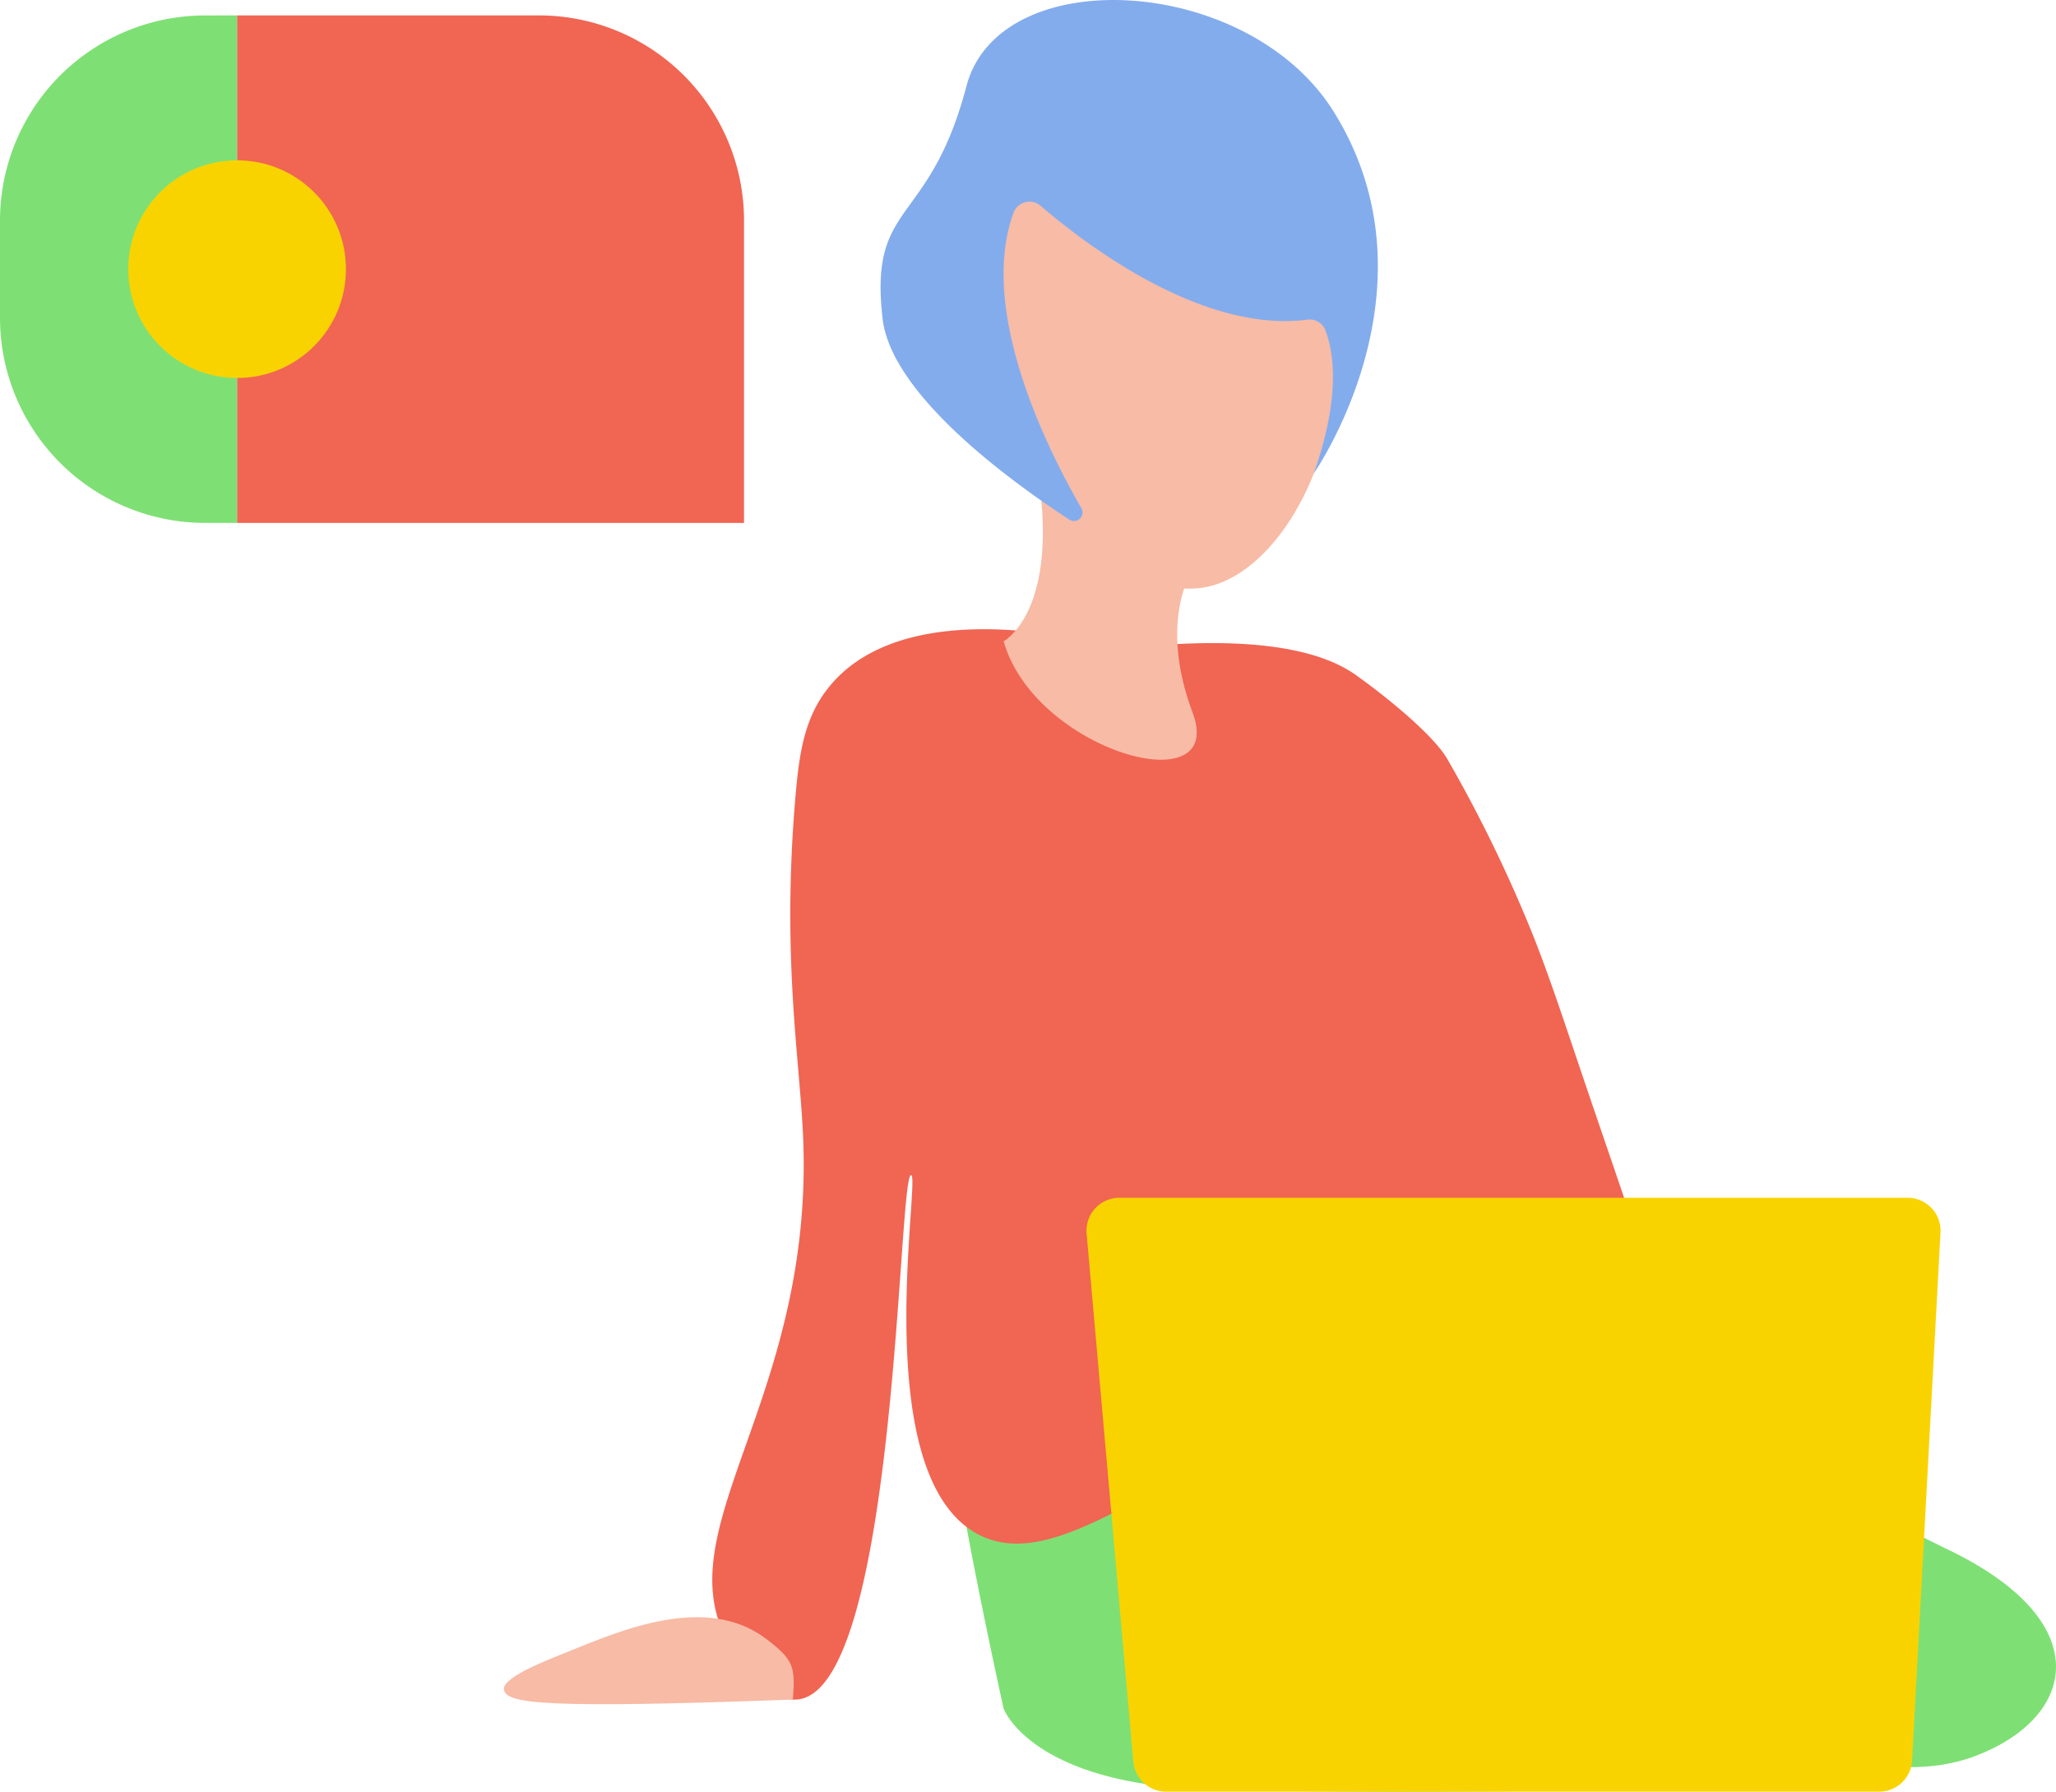 <svg xmlns="http://www.w3.org/2000/svg" width="213.678" height="186.211" viewBox="0 0 213.678 186.211">
  <g id="Groupe_1983" data-name="Groupe 1983" transform="translate(11740 2384.061)">
    <g id="Groupe_1916" data-name="Groupe 1916" transform="translate(-11776.786 -2489.297)">
      <g id="Groupe_1915" data-name="Groupe 1915">
        <path id="Tracé_1124" data-name="Tracé 1124" d="M173.848,134.707c-3.093-8.069-11.787-16.721-21.806-15.462a18.707,18.707,0,0,0-14.655,11.74c-5.538,15.12,13.1,37.536,24.735,35.267C170.983,164.523,178.892,147.863,173.848,134.707Z" fill="#f7bba6"/>
        <path id="Tracé_1125" data-name="Tracé 1125" d="M238.93,266.136s-45.05-22.646-58.808-21.028-45.4,4.044-43.74,14.019,4.711,23.7,4.711,23.7,2.882,7.843,21.225,8.382,46.4,0,46.4,0,12.408.809,9.981-7.01c0,0,12.948,7.549,23.469,3.505S254.841,273.634,238.93,266.136Z" fill="#7ee074"/>
        <path id="Tracé_1126" data-name="Tracé 1126" d="M154.72,172.482c3.431-.238,16.53-1.708,23.006,2.927,3.879,2.776,8.256,6.513,9.521,8.787a145.8,145.8,0,0,1,8.987,18.551c1.586,4.051,2.938,8.123,4.705,13.357,6.824,20.213,12.353,34.709,9.894,38.092-1.564,2.153-7.831-2.053-16.833-3.6-26.96-4.649-44.208,20.4-55.713,14.019-11.4-6.327-5.767-37.206-6.814-37.251-1.365-.06-1.454,52.886-11.623,54.475-2.848.445-5.585-3.279-6.413-4.406-8.968-12.2,8.037-25.73,6.814-54.075-.349-8.073-2.229-18.6-.8-35.249.4-4.665.94-8.41,3.607-11.616,7.552-9.074,24.881-5.082,27.656-4.406Z" fill="#f16553"/>
        <path id="Tracé_1127" data-name="Tracé 1127" d="M116.458,275.594c-6.3-4.832-15.371-.8-20.423,1.212-2.907,1.158-7.086,2.822-6.875,4.042.251,1.458,4.226,1.978,30.017,1.023C119.5,278.406,119.177,277.679,116.458,275.594Z" fill="#f7bba6"/>
        <path id="Tracé_1128" data-name="Tracé 1128" d="M160.732,164.471s-3.607,5.207,0,14.821-16.433,4-19.639-7.411c0,0,5.028-2.646,3.917-14.642S160.732,164.471,160.732,164.471Z" fill="#f7bba6"/>
      </g>
      <path id="Tracé_1129" data-name="Tracé 1129" d="M153.124,229.72h81.921a3.422,3.422,0,0,1,3.416,3.6l-2.956,54.885a3.42,3.42,0,0,1-3.416,3.237h-74.11a3.421,3.421,0,0,1-3.407-3.119l-4.856-54.886A3.421,3.421,0,0,1,153.124,229.72Z" fill="#f9d300"/>
      <path id="Tracé_1130" data-name="Tracé 1130" d="M144.944,126.631c4.525,3.89,16.749,13.285,27.748,11.82a1.745,1.745,0,0,1,1.844,1.123c.8,2.069,1.679,6.71-1.215,14.875,0,0,13.476-19.259,2.1-37.568-8.893-14.32-34.777-15.681-38.191-2.7-3.874,14.73-10.16,11.812-8.713,24.2.925,7.917,13.393,16.938,19.407,20.861a.886.886,0,0,0,1.248-1.19c-3.635-6.3-10.746-20.6-7.05-30.708A1.772,1.772,0,0,1,144.944,126.631Z" fill="#83aced"/>
    </g>
    <g id="Groupe_1917" data-name="Groupe 1917" transform="translate(-11776.786 -2489.297)">
      <path id="Tracé_1131" data-name="Tracé 1131" d="M61.429,106.837v52.744H58.044a21.32,21.32,0,0,1-21.258-21.258V128.1a21.32,21.32,0,0,1,21.258-21.258Z" fill="#7ee074"/>
      <path id="Tracé_1132" data-name="Tracé 1132" d="M114.112,128.1v31.486H61.429V106.837H92.855A21.32,21.32,0,0,1,114.112,128.1Z" fill="#f16553"/>
      <circle id="Ellipse_39" data-name="Ellipse 39" cx="11.31" cy="11.31" r="11.31" transform="translate(50.119 121.899)" fill="#f9d300"/>
    </g>
  </g>
</svg>
